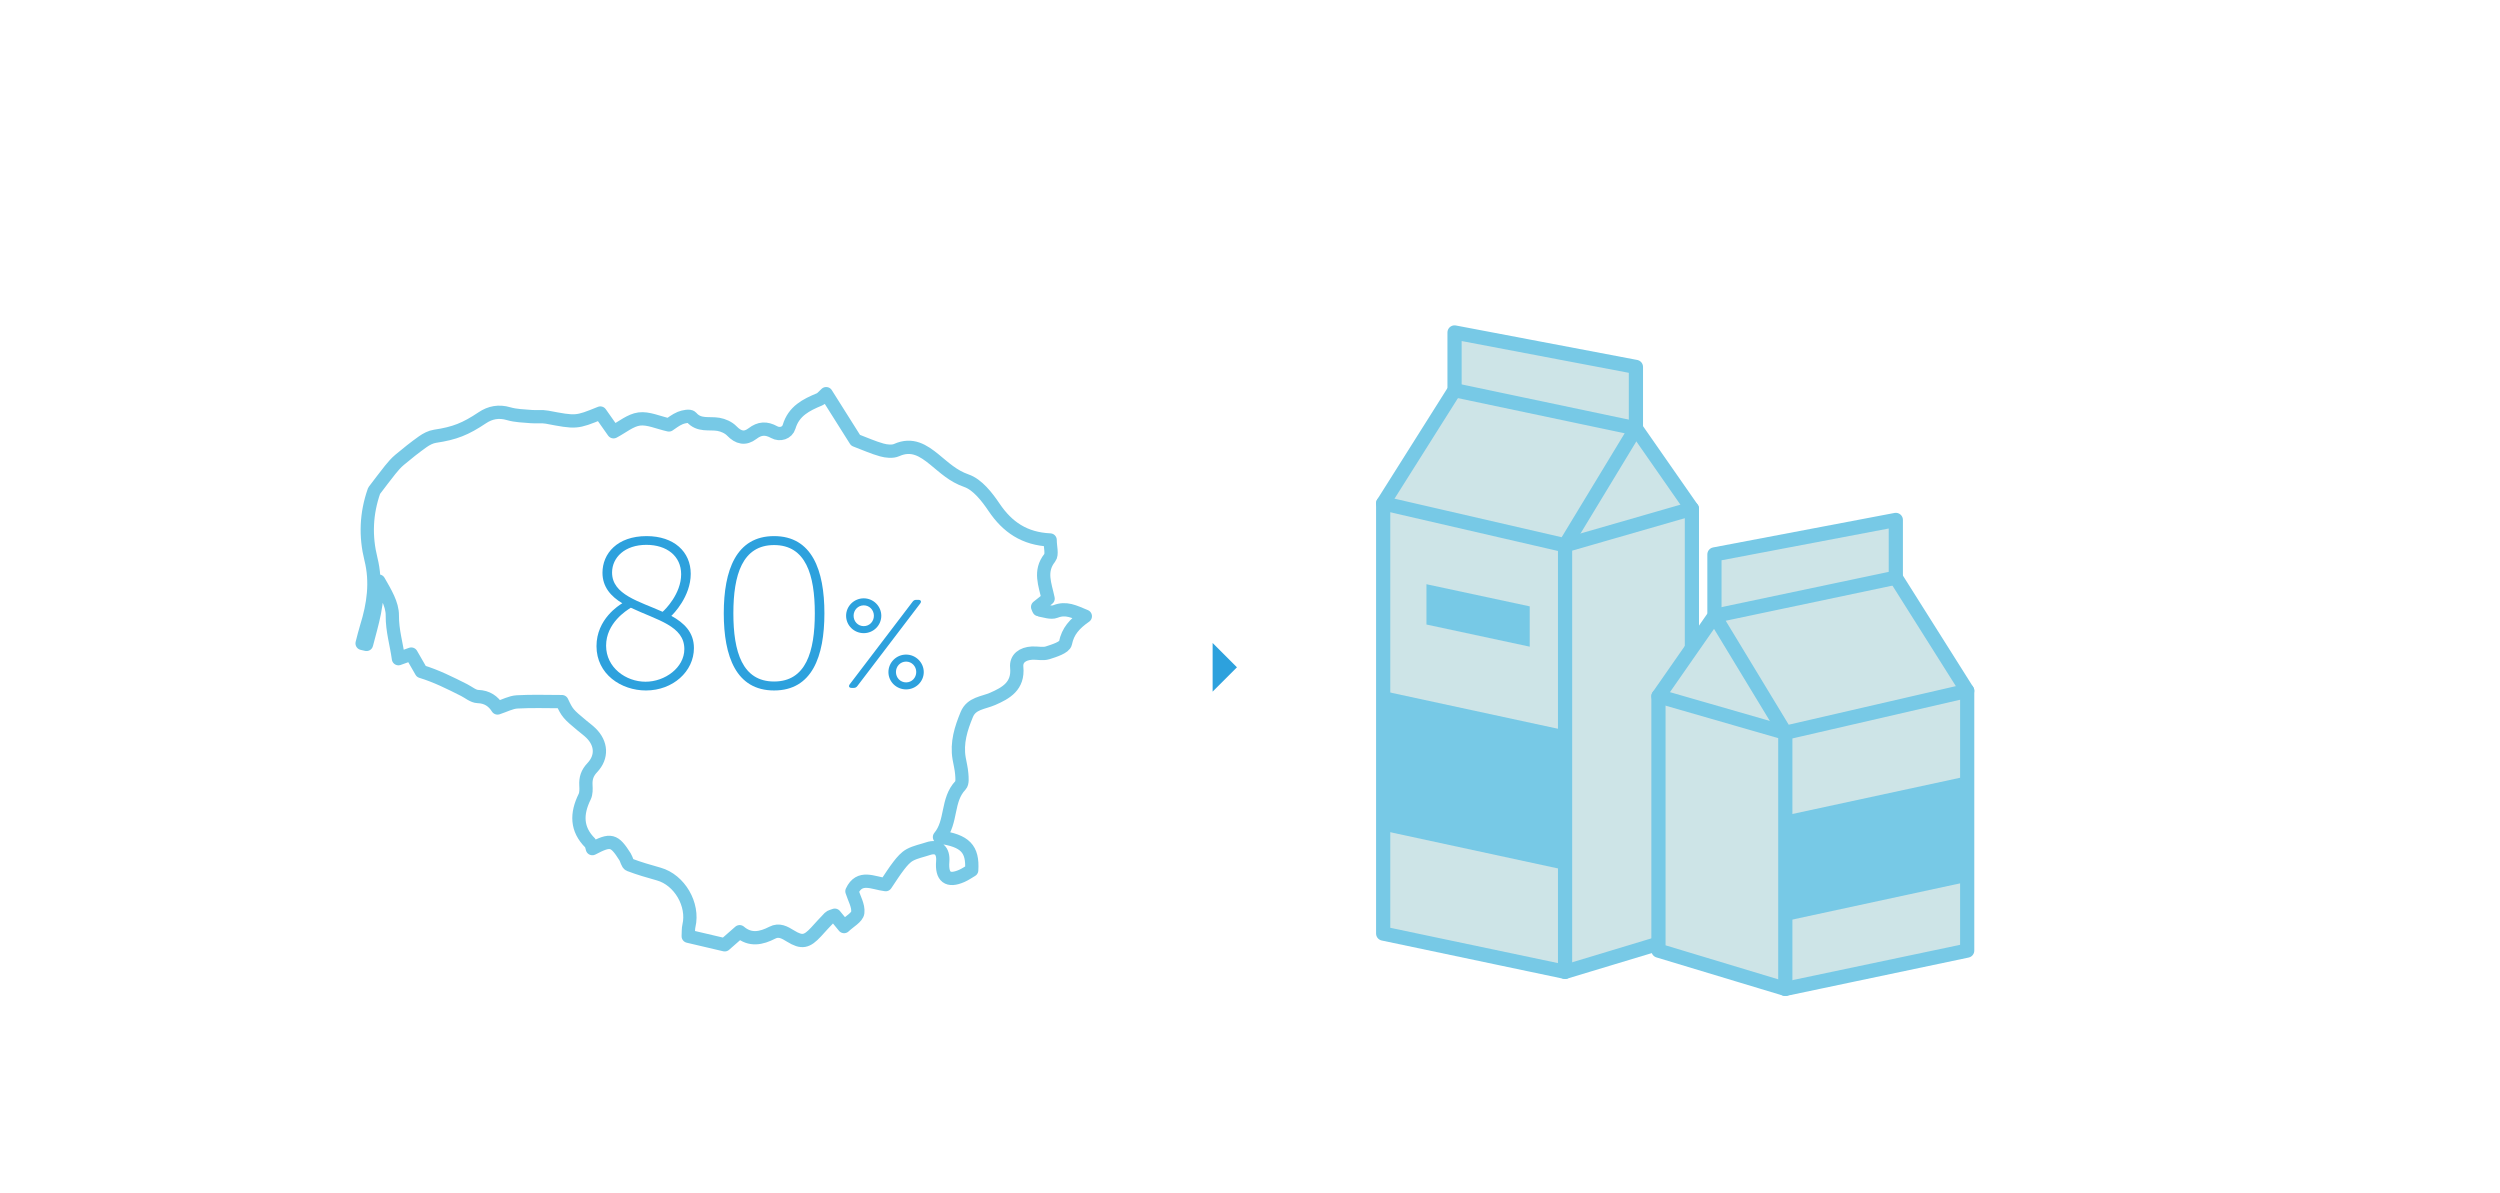 <?xml version="1.0" encoding="utf-8"?>
<!-- Generator: Adobe Illustrator 19.2.1, SVG Export Plug-In . SVG Version: 6.00 Build 0)  -->
<svg version="1.1" id="Layer_1" xmlns="http://www.w3.org/2000/svg" xmlns:xlink="http://www.w3.org/1999/xlink" x="0px" y="0px"
	 viewBox="0 0 528 252" enable-background="new 0 0 528 252" xml:space="preserve">
<g>
	
		<path fill="none" stroke="#77C9E6" stroke-width="2.805" stroke-linecap="round" stroke-linejoin="round" stroke-miterlimit="10" d="
		M79.012,103.65c1.128-1.475,2.233-2.969,3.395-4.417c0.603-0.751,1.245-1.494,1.98-2.109
		c1.59-1.33,3.212-2.63,4.902-3.829c0.759-0.538,1.679-1.021,2.581-1.155c4.176-0.62,6.455-1.538,10.006-3.916
		c1.644-1.101,3.479-1.463,5.536-0.855c1.526,0.451,3.187,0.473,4.794,0.613c1.101,0.096,2.242-0.082,3.316,0.121
		c6.179,1.17,6.174,1.196,11.272-0.87c0.908,1.289,1.842,2.615,2.786,3.955c1.858-0.977,3.565-2.452,5.433-2.696
		c1.882-0.246,3.923,0.731,6.263,1.255c0.525-0.334,1.396-1.054,2.394-1.466c0.713-0.294,2.027-0.539,2.333-0.178
		c1.626,1.917,3.773,1.187,5.726,1.518c1.004,0.17,2.131,0.672,2.824,1.389c1.402,1.454,2.796,1.777,4.381,0.562
		c1.508-1.156,2.878-1.24,4.585-0.299c1.192,0.657,2.742,0.191,3.139-1.138c0.995-3.33,3.601-4.619,6.436-5.795
		c0.467-0.194,0.811-0.684,1.395-1.199c2.151,3.414,4.282,6.794,6.203,9.842c2.042,0.773,3.752,1.551,5.541,2.046
		c0.988,0.274,2.261,0.417,3.139,0.024c3.274-1.463,5.634,0.087,7.987,2.002c2.091,1.701,3.928,3.493,6.742,4.467
		c2.345,0.812,4.351,3.405,5.862,5.644c2.8,4.15,6.399,6.631,11.827,6.876c0,1.463,0.491,3.041-0.087,3.767
		c-2.267,2.844-0.953,5.655-0.344,8.617c-0.73,0.582-1.463,1.167-2.211,1.762
		c0.117,0.239,0.195,0.612,0.326,0.631c1.152,0.173,2.482,0.708,3.438,0.327c2.242-0.893,3.939,0.024,6.31,1.002
		c-2.269,1.584-3.697,3.173-4.195,5.674c-0.182,0.917-2.377,1.609-3.767,2.051
		c-1.001,0.319-2.191,0-3.292,0.06c-1.974,0.106-3.413,1.118-3.232,2.998
		c0.383,3.983-2.287,5.443-5.089,6.668c-2,0.874-4.464,0.899-5.457,3.292
		c-1.226,2.957-2.183,5.995-1.62,9.279c0.187,1.093,0.47,2.177,0.553,3.277
		c0.061,0.807,0.185,1.937-0.261,2.403c-2.969,3.095-1.756,7.72-4.443,10.935
		c5.436,0.762,7.085,2.487,6.804,7.008c-0.648,0.376-1.328,0.857-2.075,1.187
		c-2.945,1.303-4.308,0.257-4.04-3.057c0.186-2.302-1.044-3.375-3.078-2.694
		c-1.294,0.433-2.68,0.69-3.863,1.327c-0.909,0.49-1.656,1.379-2.31,2.219
		c-0.998,1.281-1.854,2.672-2.796,4.055c-2.695-0.32-5.514-2.061-7.131,1.399c0.462,1.493,1.41,3.065,1.237,4.503
		c-0.123,1.022-1.757,1.862-2.894,2.954c-0.797-0.972-1.361-1.661-1.965-2.397
		c-0.429,0.181-0.882,0.246-1.139,0.504c-0.973,0.979-1.877,2.027-2.818,3.039
		c-1.931,2.079-2.979,2.344-5.391,0.856c-1.265-0.78-2.421-1.441-3.831-0.716
		c-2.358,1.213-4.694,1.705-6.909-0.2c-1.234,1.082-2.14,1.877-3.154,2.766
		c-2.467-0.579-4.996-1.173-7.71-1.811c0.055-0.907,0.001-1.579,0.148-2.203
		c1.056-4.488-1.982-9.696-6.374-10.932c-2.079-0.585-4.165-1.18-6.177-1.952
		c-0.458-0.176-0.586-1.133-0.936-1.685c-2.284-3.604-3.007-3.783-6.907-1.734
		c-0.138-0.393-0.165-0.889-0.426-1.148c-3.003-2.965-2.953-6.241-1.202-9.806c0.34-0.692,0.31-1.622,0.267-2.433
		c-0.079-1.457,0.265-2.57,1.344-3.713c2.158-2.288,1.943-5.12-0.273-7.298c-0.591-0.581-1.272-1.071-1.912-1.603
		c-2.899-2.407-3.095-2.642-4.224-5.042c-3.182,0-6.338-0.121-9.477,0.058c-1.312,0.074-2.587,0.785-4.123,1.285
		c-0.878-1.396-2.162-2.358-4.149-2.417c-0.991-0.029-1.958-0.89-2.933-1.38
		c-2.909-1.464-5.817-2.93-9.023-3.911c-0.683-1.185-1.365-2.369-2.117-3.675
		c-0.972,0.349-1.833,0.658-2.707,0.972c-0.416-3.075-1.325-5.952-1.292-9.112c0.026-2.445-1.517-4.907-2.865-7.28
		c-0.296,2.223-0.489,4.465-0.915,6.662c-0.439,2.261-1.105,4.478-1.673,6.715c-0.31-0.072-0.62-0.144-0.929-0.215
		c0.31-1.166,0.577-2.346,0.937-3.497c1.473-4.696,2.14-9.454,0.929-14.305
		C77.146,113.269,77.313,108.486,79.012,103.65z"/>
	<g>
		<path fill="#2DA1DD" d="M131.43,127.41c-2.387-1.441-4.188-3.423-4.188-6.439c0-4.053,3.107-7.745,9.321-7.745
			c5.764,0,9.32,3.287,9.32,7.97c0,4.818-3.737,8.556-4.098,8.871c2.702,1.486,4.773,3.467,4.773,6.8
			c0,4.953-4.458,8.96-10.132,8.96c-5.223,0-10.446-3.422-10.446-9.365C125.982,130.742,130.755,127.815,131.43,127.41
			z M136.338,143.98c4.098,0,8.195-2.972,8.195-6.89c0-4.908-5.674-6.079-11.302-8.735
			c-0.946,0.585-5.224,3.242-5.224,8.015C128.008,141.008,132.195,143.98,136.338,143.98z M143.858,121.286
			c0-3.873-3.062-6.214-7.339-6.214c-4.548,0-7.25,2.656-7.25,5.854c0,4.683,5.764,6.079,10.672,8.285
			C140.436,128.805,143.858,125.428,143.858,121.286z"/>
		<path fill="#2DA1DD" d="M152.861,129.526c0-9.096,2.611-16.301,10.627-16.301c8.015,0,10.627,7.205,10.627,16.301
			c0,9.141-2.612,16.3-10.627,16.3C155.472,145.826,152.861,138.667,152.861,129.526z M172.088,129.526
			c0-8.105-1.892-14.409-8.601-14.409c-6.71,0-8.601,6.304-8.601,14.409c0,8.15,1.891,14.409,8.601,14.409
			C170.196,143.935,172.088,137.676,172.088,129.526z"/>
		<path fill="#2DA1DD" d="M178.695,130.045c0-2.011,1.667-3.678,3.731-3.678c2.037,0,3.704,1.667,3.704,3.678
			c0,2.037-1.667,3.678-3.704,3.678C180.362,133.723,178.695,132.083,178.695,130.045z M192.743,127.083
			c0.212-0.292,0.45-0.398,0.794-0.398h0.398c0.556,0,0.74,0.344,0.397,0.794l-13.256,17.41
			c-0.212,0.291-0.45,0.397-0.794,0.397h-0.423c-0.529,0-0.715-0.344-0.371-0.794L192.743,127.083z
			 M184.567,130.045c0-1.19-0.926-2.196-2.143-2.196c-1.218,0-2.144,1.006-2.144,2.196
			c0,1.217,0.926,2.196,2.144,2.196C183.642,132.242,184.567,131.262,184.567,130.045z M191.367,138.248
			c2.038,0,3.731,1.667,3.731,3.704c0,2.011-1.693,3.651-3.731,3.651c-2.063,0-3.731-1.641-3.731-3.651
			C187.637,139.915,189.304,138.248,191.367,138.248z M191.367,144.122c1.218,0,2.144-0.98,2.144-2.196
			c0-1.19-0.926-2.196-2.144-2.196c-1.217,0-2.143,1.006-2.143,2.196
			C189.225,143.142,190.15,144.122,191.367,144.122z"/>
	</g>
</g>
<g>
	
		<polygon fill-rule="evenodd" clip-rule="evenodd" fill="#CDE4E7" stroke="#77C9E6" stroke-width="3" stroke-linecap="round" stroke-linejoin="round" stroke-miterlimit="10" points="
		292.127,197.167 330.541,205.254 357.33,197.167 357.33,107.45 345.507,90.476 345.507,77.497 307.201,70.215 
		307.201,82.403 292.127,106.305 	"/>
	
		<polyline fill-rule="evenodd" clip-rule="evenodd" fill="none" stroke="#77C9E6" stroke-width="3" stroke-linecap="round" stroke-linejoin="round" stroke-miterlimit="10" points="
		330.541,205.254 330.541,115.169 357.33,107.45 	"/>
	
		<polyline fill-rule="evenodd" clip-rule="evenodd" fill="none" stroke="#77C9E6" stroke-width="3" stroke-linecap="round" stroke-linejoin="round" stroke-miterlimit="10" points="
		292.127,106.305 330.541,115.169 345.507,90.476 307.201,82.403 	"/>
	<polygon fill-rule="evenodd" clip-rule="evenodd" fill="#77C9E6" points="330.541,183.738 292.127,175.441 292.127,145.943 
		330.541,154.239 	"/>
	<polygon fill-rule="evenodd" clip-rule="evenodd" fill="#77C9E6" points="323.076,136.576 301.267,131.9 301.267,123.389 
		323.076,128.064 	"/>
	
		<polygon fill-rule="evenodd" clip-rule="evenodd" fill="#CDE4E7" stroke="#77C9E6" stroke-width="3" stroke-linecap="round" stroke-linejoin="round" stroke-miterlimit="10" points="
		415.47,200.766 377.056,208.853 350.267,200.766 350.267,147.043 362.09,130.07 362.09,117.09 400.396,109.809 
		400.396,121.997 415.47,145.899 	"/>
	
		<polyline fill-rule="evenodd" clip-rule="evenodd" fill="none" stroke="#77C9E6" stroke-width="3" stroke-linecap="round" stroke-linejoin="round" stroke-miterlimit="10" points="
		377.056,208.853 377.056,154.763 350.267,147.043 	"/>
	
		<polyline fill-rule="evenodd" clip-rule="evenodd" fill="none" stroke="#77C9E6" stroke-width="3" stroke-linecap="round" stroke-linejoin="round" stroke-miterlimit="10" points="
		415.47,145.899 377.056,154.763 362.09,130.07 400.396,121.997 	"/>
	<polygon fill-rule="evenodd" clip-rule="evenodd" fill="#77C9E6" points="377.056,194.536 415.47,186.24 415.47,163.94 
		377.056,172.237 	"/>
</g>
<polygon fill="#2DA1DD" points="256.106,135.797 261.244,140.935 256.106,146.073 "/>
</svg>
